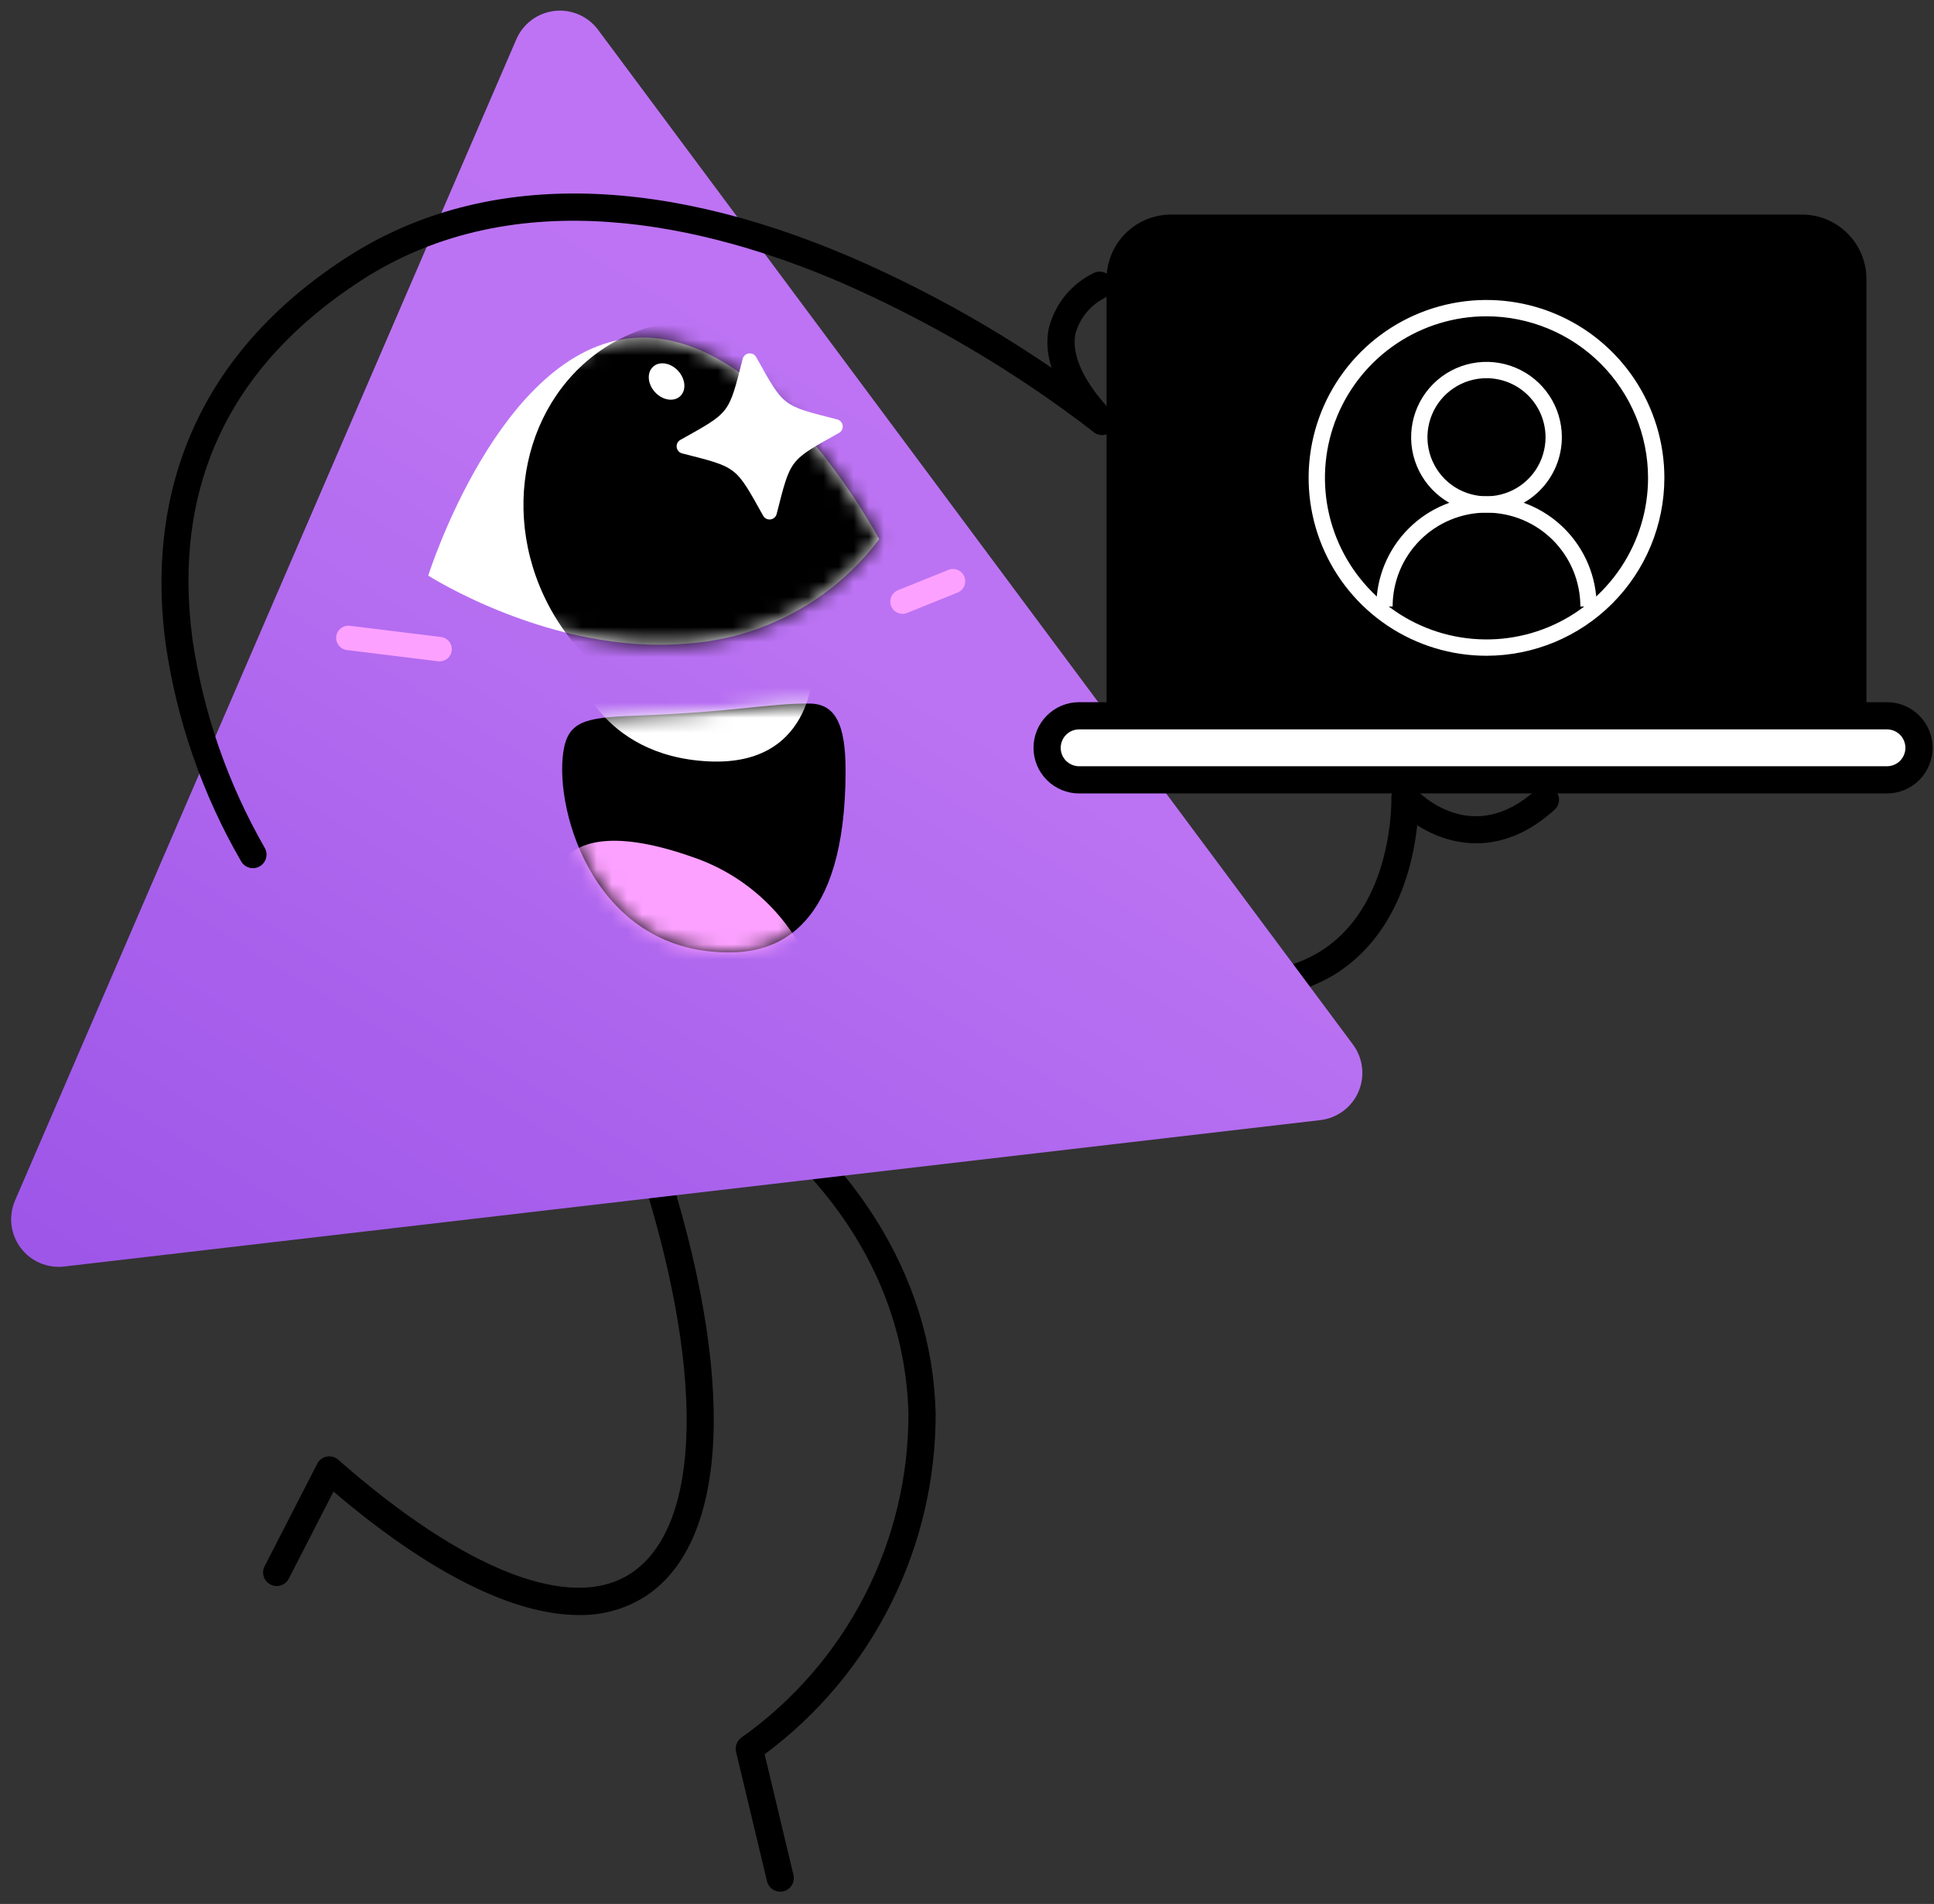 <?xml version="1.0" encoding="UTF-8"?> <svg xmlns="http://www.w3.org/2000/svg" width="128" height="126" viewBox="0 0 128 126" fill="none"><rect x="0" y="0" width="128" height="126" fill="#333333" stroke="none"/><g clip-path="url(#clip0_48956_158)"><path d="M81.736 66.197C76.605 66.197 70.035 63.912 62.099 59.356C61.996 59.298 61.907 59.219 61.834 59.126C61.762 59.032 61.709 58.925 61.678 58.811C61.616 58.581 61.647 58.335 61.766 58.128C61.885 57.921 62.081 57.77 62.312 57.707C62.542 57.645 62.788 57.677 62.995 57.795C74.034 64.132 82.431 65.94 87.277 63.024C92.267 60.021 92.087 52.888 92.085 52.817C92.079 52.633 92.129 52.452 92.228 52.297C92.328 52.143 92.473 52.023 92.643 51.953C92.813 51.883 93 51.867 93.18 51.907C93.359 51.947 93.522 52.041 93.647 52.176C94.026 52.583 97.49 56.059 101.675 52.256C101.763 52.176 101.865 52.115 101.976 52.075C102.088 52.035 102.206 52.017 102.324 52.023C102.442 52.028 102.558 52.057 102.665 52.107C102.772 52.158 102.868 52.229 102.947 52.316C103.027 52.404 103.088 52.506 103.128 52.618C103.168 52.729 103.186 52.847 103.18 52.965C103.174 53.083 103.145 53.199 103.095 53.306C103.044 53.413 102.973 53.509 102.885 53.588C99.39 56.763 95.946 55.986 93.797 54.615C93.521 57.251 92.43 62.017 88.217 64.559C86.249 65.692 84.006 66.259 81.736 66.197Z" fill="black"></path><path d="M51.638 125.188C51.436 125.188 51.239 125.119 51.08 124.994C50.922 124.869 50.81 124.694 50.763 124.497L48.716 115.933C48.675 115.76 48.686 115.578 48.748 115.411C48.81 115.244 48.92 115.099 49.065 114.994C52.493 112.565 55.288 109.347 57.213 105.612C59.138 101.876 60.136 97.733 60.124 93.531C59.968 87.555 57.435 78.918 46.255 71.701C46.056 71.57 45.917 71.367 45.867 71.134C45.818 70.902 45.862 70.659 45.991 70.46C46.12 70.26 46.323 70.119 46.555 70.068C46.788 70.017 47.03 70.06 47.231 70.188C56.469 76.152 61.687 84.425 61.924 93.484C61.943 97.876 60.929 102.212 58.963 106.139C56.997 110.067 54.134 113.477 50.606 116.094L52.514 124.078C52.545 124.211 52.546 124.348 52.517 124.481C52.488 124.614 52.429 124.739 52.344 124.845C52.26 124.952 52.153 125.038 52.03 125.098C51.908 125.157 51.774 125.188 51.638 125.188Z" fill="black"></path><path d="M38.31 106.879C33.98 106.879 28.407 104.099 22.072 98.711L19.113 104.473C19.059 104.578 18.985 104.672 18.895 104.748C18.805 104.825 18.701 104.882 18.588 104.919C18.476 104.955 18.357 104.969 18.239 104.959C18.122 104.949 18.007 104.916 17.902 104.862C17.797 104.808 17.703 104.735 17.627 104.644C17.55 104.554 17.492 104.45 17.456 104.338C17.42 104.225 17.407 104.106 17.416 103.989C17.426 103.871 17.458 103.756 17.512 103.651L20.994 96.87C21.056 96.748 21.145 96.642 21.255 96.561C21.365 96.478 21.492 96.422 21.626 96.397C21.761 96.371 21.899 96.377 22.031 96.413C22.163 96.449 22.285 96.515 22.388 96.605C30.772 103.971 37.833 106.709 41.758 104.119C46.505 100.986 46.682 90.581 42.22 76.965C42.183 76.853 42.169 76.734 42.178 76.616C42.187 76.499 42.219 76.383 42.272 76.278C42.326 76.172 42.399 76.079 42.489 76.002C42.579 75.925 42.683 75.866 42.795 75.829C42.907 75.793 43.026 75.778 43.144 75.787C43.261 75.796 43.376 75.828 43.482 75.882C43.587 75.935 43.681 76.009 43.758 76.099C43.835 76.188 43.894 76.292 43.931 76.405C48.728 91.045 48.286 101.967 42.749 105.621C41.428 106.473 39.882 106.911 38.31 106.879Z" fill="black"></path><path d="M39.582 1.971L89.545 69.127C89.874 69.569 90.081 70.091 90.145 70.639C90.209 71.187 90.127 71.743 89.909 72.249C89.69 72.756 89.342 73.196 88.899 73.525C88.456 73.855 87.934 74.062 87.386 74.126L4.246 83.816C3.698 83.88 3.143 83.799 2.636 83.58C2.129 83.361 1.689 83.013 1.36 82.57C1.03 82.127 0.823 81.606 0.759 81.058C0.696 80.509 0.777 79.954 0.996 79.447L34.173 2.601C34.392 2.094 34.74 1.654 35.183 1.325C35.626 0.995 36.148 0.788 36.696 0.724C37.244 0.66 37.799 0.742 38.306 0.961C38.813 1.179 39.253 1.528 39.582 1.971Z" fill="url(#paint0_linear_48956_158)"></path><path d="M72.947 28.79C72.825 28.79 72.704 28.765 72.591 28.716C72.479 28.668 72.378 28.597 72.294 28.508C69.978 26.065 69.008 23.788 69.41 21.74C69.607 20.943 69.978 20.199 70.496 19.562C71.015 18.926 71.668 18.412 72.409 18.058C72.626 17.959 72.874 17.95 73.097 18.034C73.321 18.118 73.502 18.287 73.6 18.504C73.699 18.722 73.708 18.969 73.624 19.193C73.54 19.416 73.371 19.597 73.154 19.696C72.672 19.933 72.246 20.27 71.904 20.685C71.563 21.1 71.314 21.582 71.173 22.101C70.902 23.522 71.741 25.309 73.6 27.27C73.721 27.398 73.802 27.558 73.833 27.732C73.864 27.905 73.843 28.083 73.774 28.245C73.704 28.406 73.589 28.544 73.442 28.641C73.295 28.738 73.123 28.789 72.947 28.79Z" fill="black"></path><path d="M28.344 38.093C28.344 38.093 36.494 43.315 45.333 42.6C47.849 42.445 50.301 41.746 52.521 40.551C54.74 39.356 56.674 37.694 58.188 35.679C58.188 35.679 50.742 21.652 41.902 22.367C33.063 23.082 28.344 38.093 28.344 38.093Z" fill="white"></path><mask id="mask0_48956_158" style="mask-type:luminance" maskUnits="userSpaceOnUse" x="28" y="22" width="31" height="21"><path d="M28.345 38.093C28.345 38.093 36.494 43.315 45.334 42.6C47.85 42.445 50.302 41.746 52.521 40.551C54.741 39.356 56.674 37.694 58.188 35.679C58.188 35.679 50.742 21.652 41.903 22.367C33.063 23.082 28.345 38.093 28.345 38.093Z" fill="white"></path></mask><g mask="url(#mask0_48956_158)"><path d="M52.655 46.314C58.744 43.465 61.159 35.769 58.05 29.124C54.94 22.479 47.484 19.402 41.395 22.251C35.307 25.1 32.892 32.796 36.001 39.441C39.11 46.086 46.567 49.163 52.655 46.314Z" fill="black"></path></g><path d="M16.741 57.454C16.588 57.455 16.437 57.416 16.303 57.341C16.169 57.267 16.056 57.16 15.975 57.03C13.403 52.594 11.704 47.707 10.967 42.633C9.954 35.159 11.202 24.655 22.906 17.06C31.615 11.409 43.152 11.387 56.271 16.998C62.424 19.659 68.217 23.083 73.514 27.191C73.697 27.342 73.813 27.559 73.837 27.796C73.86 28.032 73.789 28.268 73.64 28.452C73.49 28.637 73.274 28.754 73.038 28.78C72.802 28.805 72.565 28.736 72.379 28.588C67.192 24.591 61.532 21.248 55.526 18.637C46.792 14.908 34.212 11.868 23.886 18.57C15.141 24.245 11.392 32.241 12.743 42.337C13.457 47.175 15.072 51.837 17.505 56.08C17.59 56.216 17.636 56.373 17.64 56.533C17.643 56.693 17.604 56.852 17.526 56.992C17.448 57.132 17.335 57.248 17.197 57.33C17.058 57.411 16.901 57.454 16.741 57.454Z" fill="black"></path><path d="M122.628 47.694L74.137 47.694V18.461C74.137 17.57 74.491 16.715 75.121 16.085C75.752 15.455 76.606 15.101 77.498 15.101L119.268 15.101C120.159 15.101 121.014 15.455 121.644 16.085C122.274 16.715 122.628 17.57 122.628 18.461V47.694Z" fill="black"></path><path d="M122.629 48.594H74.137C74.019 48.594 73.902 48.57 73.793 48.525C73.683 48.48 73.584 48.414 73.501 48.33C73.417 48.246 73.351 48.147 73.305 48.038C73.26 47.929 73.237 47.812 73.237 47.694V18.461C73.238 17.332 73.688 16.249 74.486 15.45C75.285 14.651 76.368 14.202 77.498 14.201H119.268C120.397 14.202 121.48 14.651 122.279 15.45C123.078 16.249 123.527 17.332 123.529 18.461V47.694C123.529 47.812 123.505 47.929 123.46 48.038C123.415 48.147 123.349 48.246 123.265 48.33C123.182 48.414 123.082 48.48 122.973 48.525C122.864 48.57 122.747 48.594 122.629 48.594ZM75.037 46.794H121.729V18.461C121.728 17.809 121.468 17.183 121.007 16.722C120.545 16.261 119.92 16.001 119.268 16.001H77.498C76.845 16.001 76.22 16.261 75.758 16.722C75.297 17.183 75.038 17.809 75.037 18.461V46.794Z" fill="black"></path><path d="M71.422 51.609L124.887 51.609C126.058 51.609 127.007 50.66 127.007 49.489C127.007 48.318 126.058 47.369 124.887 47.369L71.422 47.369C70.251 47.369 69.302 48.318 69.302 49.489C69.302 50.66 70.251 51.609 71.422 51.609Z" fill="white"></path><path d="M124.887 52.509H71.422C70.621 52.509 69.853 52.191 69.287 51.624C68.72 51.058 68.402 50.29 68.402 49.489C68.402 48.688 68.72 47.919 69.287 47.353C69.853 46.787 70.621 46.468 71.422 46.468H124.887C125.688 46.468 126.456 46.787 127.022 47.353C127.589 47.919 127.907 48.688 127.907 49.489C127.907 50.29 127.589 51.058 127.022 51.624C126.456 52.191 125.688 52.509 124.887 52.509ZM71.422 48.269C71.099 48.269 70.788 48.397 70.559 48.626C70.331 48.855 70.202 49.165 70.202 49.489C70.202 49.812 70.331 50.123 70.559 50.352C70.788 50.58 71.099 50.709 71.422 50.709H124.887C125.21 50.709 125.521 50.58 125.75 50.352C125.978 50.123 126.107 49.812 126.107 49.489C126.107 49.165 125.978 48.855 125.75 48.626C125.521 48.397 125.21 48.269 124.887 48.269H71.422Z" fill="black"></path><path d="M45.01 26.226C45.434 25.839 45.378 25.087 44.885 24.546C44.391 24.006 43.648 23.882 43.224 24.269C42.8 24.657 42.855 25.409 43.349 25.949C43.842 26.489 44.586 26.613 45.01 26.226Z" fill="white"></path><path d="M98.382 43.397C96.054 43.397 93.778 42.706 91.842 41.413C89.906 40.119 88.397 38.281 87.506 36.13C86.615 33.978 86.382 31.611 86.836 29.328C87.29 27.044 88.412 24.946 90.058 23.3C91.704 21.654 93.802 20.532 96.086 20.078C98.369 19.624 100.736 19.857 102.888 20.748C105.039 21.639 106.877 23.148 108.171 25.084C109.464 27.02 110.155 29.296 110.155 31.624C110.151 34.745 108.91 37.738 106.703 39.945C104.496 42.152 101.504 43.393 98.382 43.397ZM98.382 20.932C96.268 20.932 94.2 21.559 92.442 22.734C90.684 23.909 89.313 25.579 88.504 27.533C87.695 29.486 87.483 31.636 87.895 33.71C88.308 35.785 89.326 37.69 90.822 39.185C92.317 40.68 94.222 41.699 96.296 42.111C98.371 42.524 100.52 42.312 102.474 41.503C104.428 40.694 106.098 39.323 107.273 37.565C108.448 35.806 109.075 33.739 109.075 31.624C109.072 28.79 107.944 26.072 105.94 24.067C103.935 22.063 101.217 20.935 98.382 20.932Z" fill="white"></path><path d="M98.382 33.924C97.396 33.925 96.431 33.632 95.611 33.084C94.791 32.535 94.151 31.757 93.774 30.845C93.396 29.934 93.297 28.931 93.49 27.963C93.682 26.995 94.157 26.107 94.855 25.409C95.553 24.711 96.441 24.236 97.409 24.044C98.377 23.851 99.38 23.95 100.291 24.328C101.203 24.705 101.982 25.345 102.53 26.165C103.078 26.985 103.371 27.95 103.37 28.936C103.369 30.259 102.843 31.526 101.908 32.462C100.973 33.397 99.705 33.923 98.382 33.924ZM98.382 25.028C97.609 25.028 96.854 25.257 96.211 25.687C95.568 26.116 95.067 26.726 94.772 27.441C94.476 28.155 94.398 28.94 94.549 29.698C94.7 30.456 95.072 31.153 95.618 31.7C96.165 32.246 96.861 32.618 97.62 32.769C98.378 32.92 99.163 32.843 99.878 32.547C100.592 32.251 101.202 31.75 101.632 31.108C102.061 30.465 102.29 29.709 102.29 28.936C102.289 27.9 101.877 26.907 101.144 26.174C100.412 25.442 99.419 25.029 98.382 25.028Z" fill="white"></path><path d="M105.675 40.137H104.595C104.595 38.489 103.94 36.909 102.775 35.744C101.61 34.579 100.03 33.925 98.383 33.925C96.735 33.925 95.155 34.579 93.99 35.744C92.825 36.909 92.17 38.489 92.17 40.137H91.09C91.09 38.203 91.859 36.348 93.226 34.98C94.594 33.613 96.449 32.845 98.383 32.845C100.317 32.845 102.171 33.613 103.539 34.98C104.906 36.348 105.675 38.203 105.675 40.137Z" fill="white"></path><path d="M48.453 63.025C51.368 62.974 55.953 61.516 55.965 51.018C55.968 47.884 55.265 46.572 53.577 46.56C50.807 46.54 48.786 47.12 41.903 47.37C38.674 47.487 37.585 47.764 37.285 49.75C36.681 53.748 39.434 63.184 48.453 63.025Z" fill="black"></path><mask id="mask1_48956_158" style="mask-type:luminance" maskUnits="userSpaceOnUse" x="37" y="46" width="19" height="18"><path d="M48.453 63.025C51.368 62.974 55.953 61.516 55.965 51.018C55.968 47.884 55.265 46.572 53.577 46.56C50.807 46.54 48.786 47.12 41.903 47.37C38.674 47.487 37.585 47.764 37.285 49.75C36.681 53.748 39.434 63.184 48.453 63.025Z" fill="white"></path></mask><g mask="url(#mask1_48956_158)"><path d="M53.732 64.189C53.032 62.446 51.962 60.874 50.597 59.583C49.231 58.292 47.603 57.313 45.822 56.712C41.09 55.047 37.809 55.27 36.836 57.738L37.104 61.417L46.036 66.218L53.732 64.189Z" fill="#FCA1FF"></path><path d="M53.833 43.81C53.833 43.81 54.147 50.757 46.872 50.386C39.597 50.015 38.033 44.148 38.033 44.148L53.833 43.81Z" fill="white"></path></g><path d="M45.029 29.111C48.341 27.261 48.216 27.424 49.154 23.748C49.179 23.654 49.23 23.57 49.303 23.506C49.376 23.441 49.466 23.4 49.562 23.388C49.658 23.375 49.755 23.392 49.842 23.435C49.929 23.479 50.001 23.547 50.048 23.632C51.898 26.944 51.736 26.819 55.411 27.757C55.505 27.781 55.59 27.833 55.654 27.906C55.718 27.978 55.76 28.069 55.772 28.165C55.785 28.261 55.768 28.358 55.724 28.445C55.681 28.532 55.613 28.603 55.528 28.651C52.216 30.501 52.341 30.338 51.402 34.014C51.378 34.108 51.326 34.193 51.254 34.257C51.181 34.321 51.091 34.362 50.995 34.375C50.899 34.387 50.801 34.371 50.714 34.327C50.628 34.284 50.556 34.215 50.509 34.131C48.659 30.819 48.822 30.944 45.145 30.005C45.051 29.981 44.967 29.929 44.903 29.857C44.839 29.784 44.797 29.694 44.785 29.598C44.772 29.501 44.789 29.404 44.832 29.317C44.876 29.23 44.944 29.159 45.029 29.111Z" fill="white"></path><path d="M59.732 40.624C59.544 40.624 59.361 40.558 59.216 40.438C59.071 40.319 58.972 40.153 58.936 39.968C58.9 39.783 58.93 39.592 59.02 39.426C59.109 39.261 59.254 39.132 59.428 39.062L62.769 37.714C62.968 37.633 63.191 37.635 63.389 37.719C63.587 37.803 63.743 37.962 63.824 38.162C63.904 38.361 63.902 38.584 63.818 38.782C63.734 38.979 63.575 39.136 63.375 39.216L60.034 40.564C59.938 40.603 59.836 40.624 59.732 40.624Z" fill="#FCA1FF"></path><path d="M29.095 43.769C29.061 43.769 29.028 43.767 28.995 43.763L22.965 43.021C22.859 43.009 22.756 42.976 22.663 42.924C22.569 42.872 22.487 42.802 22.421 42.718C22.355 42.634 22.306 42.538 22.277 42.434C22.249 42.332 22.241 42.224 22.254 42.118C22.267 42.012 22.3 41.909 22.353 41.816C22.406 41.723 22.477 41.642 22.561 41.576C22.646 41.511 22.742 41.463 22.846 41.435C22.949 41.407 23.057 41.4 23.163 41.413L29.192 42.155C29.397 42.18 29.585 42.282 29.716 42.441C29.849 42.599 29.915 42.802 29.903 43.008C29.89 43.214 29.799 43.407 29.649 43.549C29.499 43.69 29.301 43.769 29.095 43.769Z" fill="#FCA1FF"></path></g><defs><linearGradient id="paint0_linear_48956_158" x1="128.515" y1="-70.95" x2="-17.379" y2="166.905" gradientUnits="userSpaceOnUse"><stop stop-color="#FA76FF"></stop><stop offset="0.008" stop-color="#F876FF"></stop><stop offset="0.122" stop-color="#DD75FA"></stop><stop offset="0.238" stop-color="#CA74F6"></stop><stop offset="0.357" stop-color="#BF73F4"></stop><stop offset="0.483" stop-color="#BB73F3"></stop><stop offset="0.644" stop-color="#A55DEB"></stop><stop offset="0.866" stop-color="#8B43E2"></stop><stop offset="1" stop-color="#823ADF"></stop></linearGradient><clipPath id="clip0_48956_158"><rect width="127.173" height="124.485" fill="white" transform="translate(0.734 0.703)"></rect></clipPath></defs></svg> 
